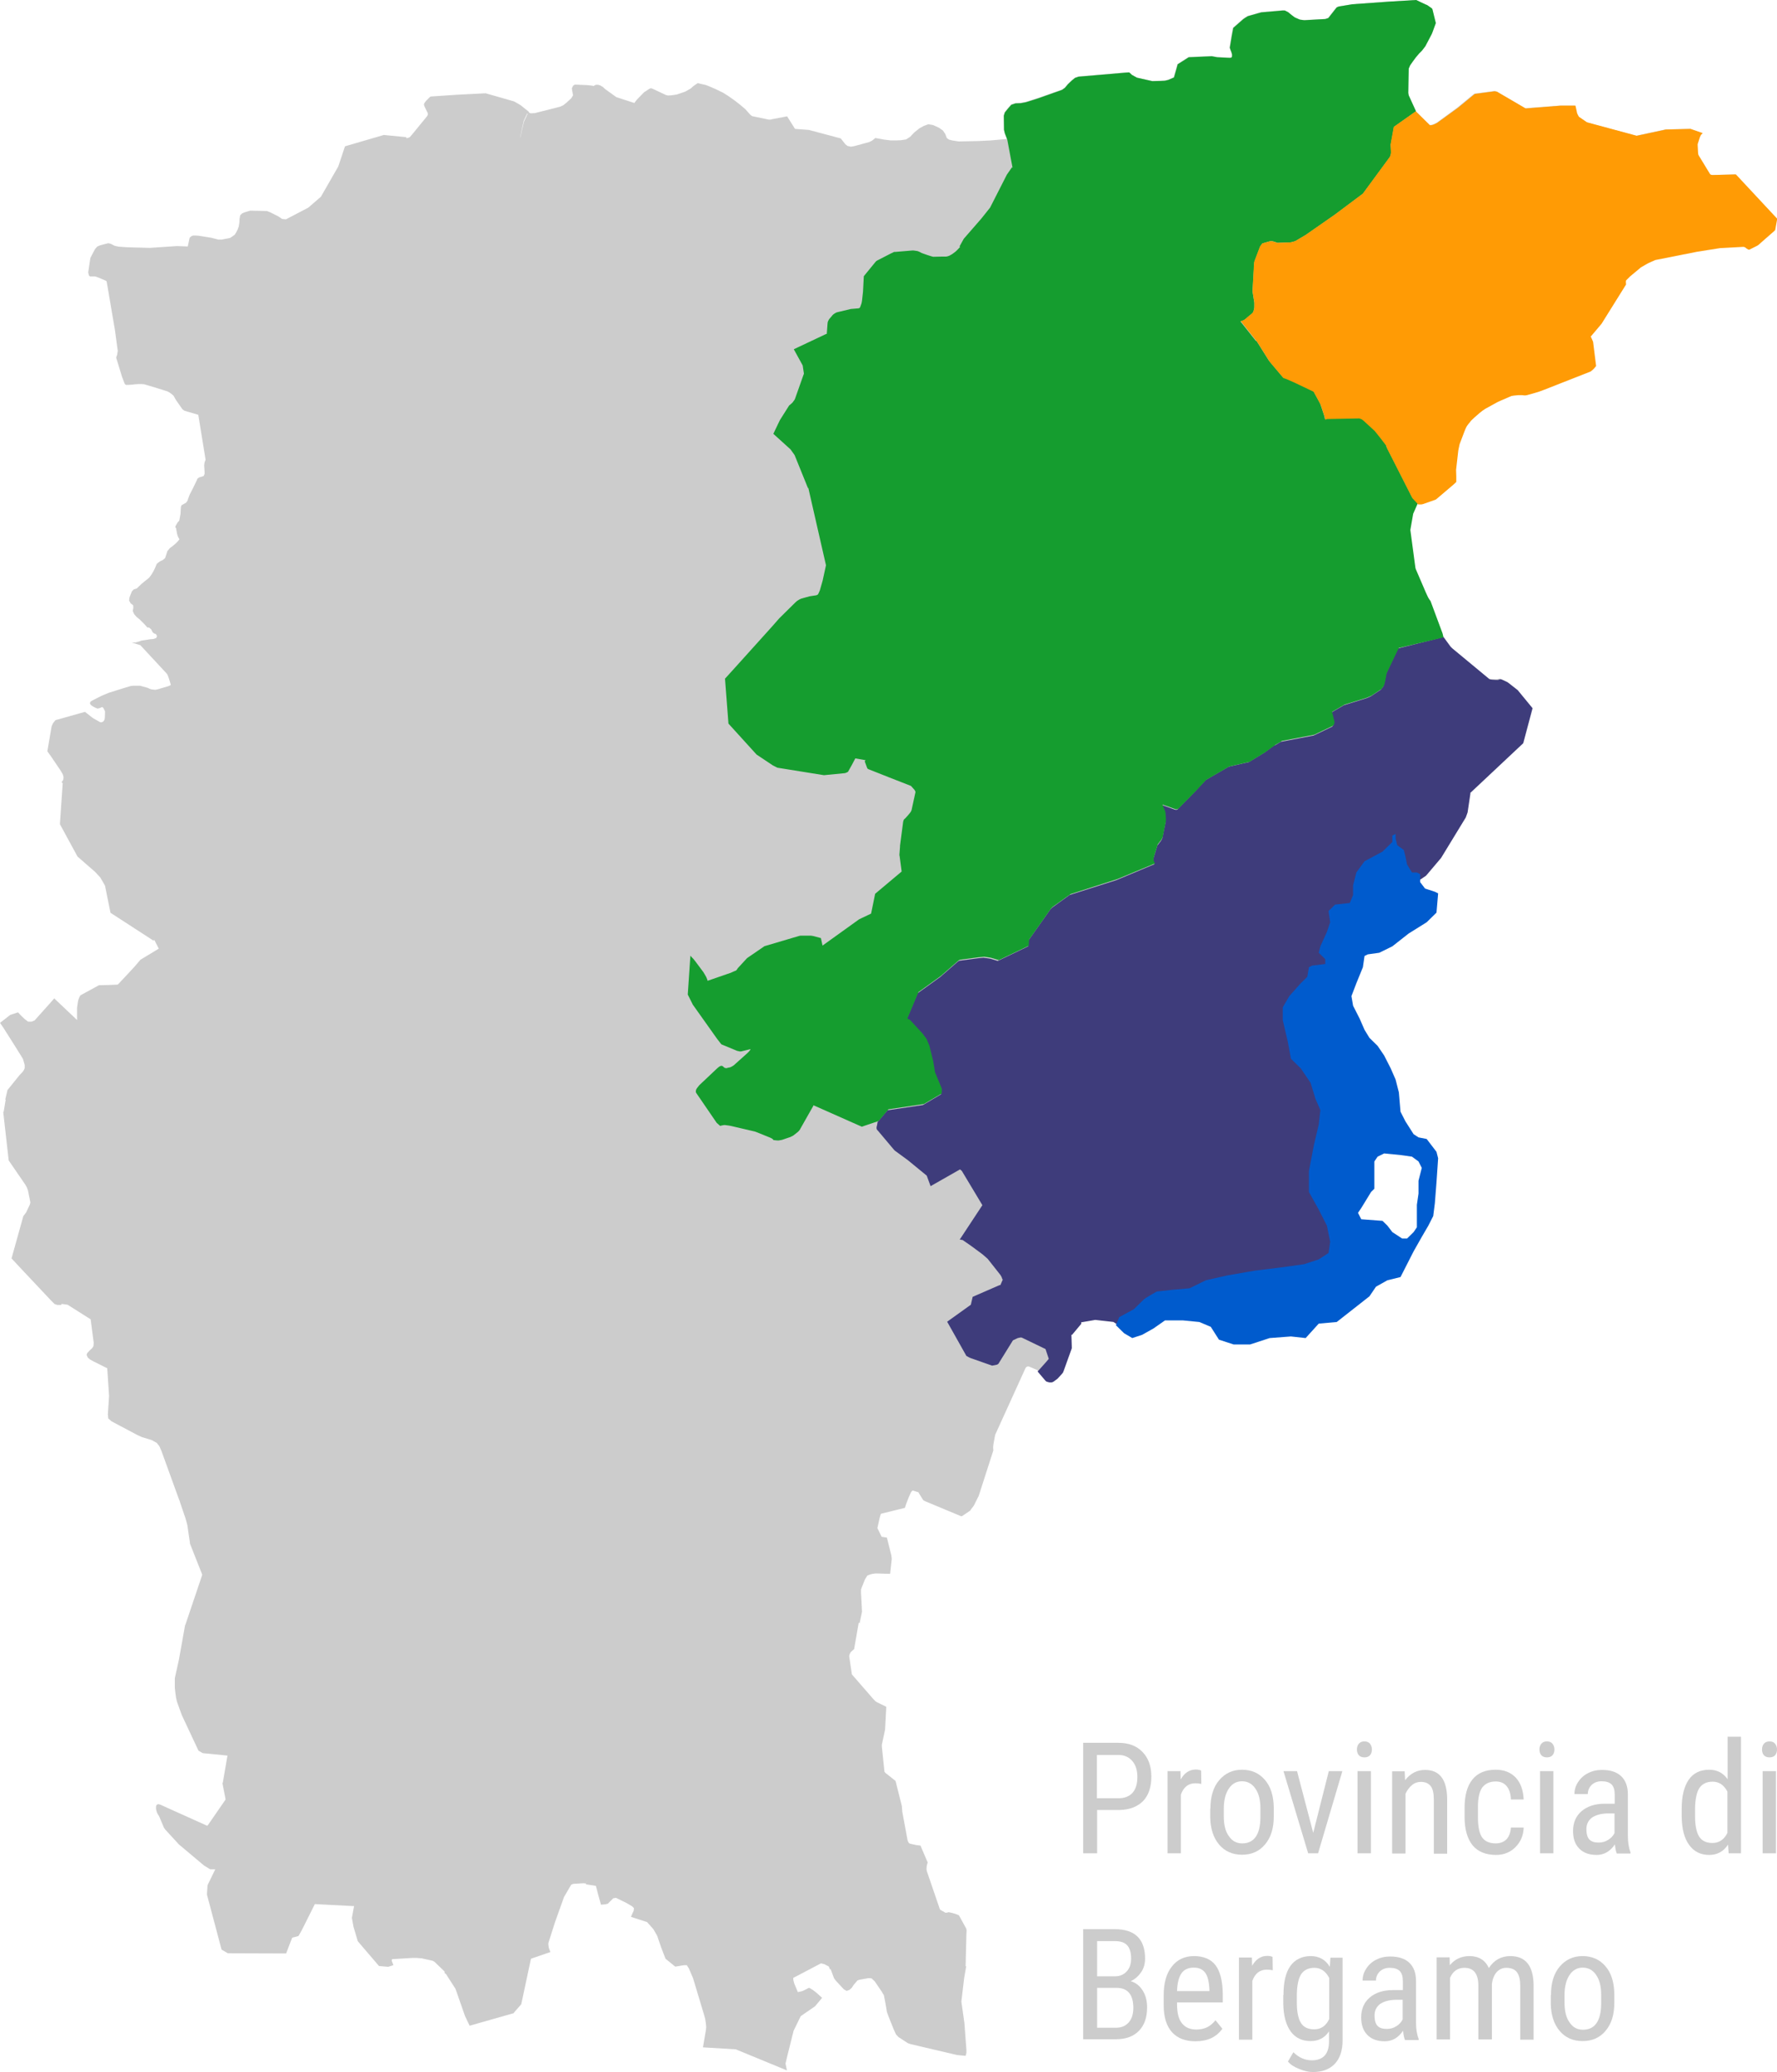 <?xml version="1.0" encoding="UTF-8"?>
<!-- Generator: Adobe Illustrator 28.0.0, SVG Export Plug-In . SVG Version: 6.00 Build 0)  -->
<svg xmlns:dc="http://purl.org/dc/elements/1.1/" xmlns:cc="http://creativecommons.org/ns#" xmlns:rdf="http://www.w3.org/1999/02/22-rdf-syntax-ns#" xmlns="http://www.w3.org/2000/svg" xmlns:xlink="http://www.w3.org/1999/xlink" version="1.1" id="svg2" x="0px" y="0px" viewBox="0 0 878.2 1024" style="enable-background:new 0 0 878.2 1024;" xml:space="preserve">
<style type="text/css">
	.st0{fill:#CCCCCC;}
	.st1{fill:#3E3C7B;}
	.st2{fill:#159D2F;}
	.st3{fill:#FF9B05;}
	.st4{fill-rule:evenodd;clip-rule:evenodd;fill:#005BCD;}
</style>
<g>
	<path id="mappa" class="st0" d="M857.6,86.2L846,86.5l-0.5-0.1l-0.4-0.1l-0.3-0.3l-5.6-9.2l-0.2-0.5l-0.1-0.7l-0.2-3.9l0-0.4   l0.1-0.4l0.9-2.8l0.1-0.3l0.5-1.1l0.9-0.9l-6-2.1L823,64l-14.4,3.1l-24.4-6.6l-0.4-0.2l-3.8-2.6l-0.5-0.9l-0.4-0.9l-0.2-1l-0.6-2.7   l-7.3,0l-17.3,1.3l-14.2-8.3l-1.1-0.2l-9.8,1.3l-1,0.8l-7.4,6.1l-8.6,6.3l-1.5,1.1l-1.4,0.7l-1.1,0.4l-1.1,0.1l-7-6.9l0,0l-3.6-7.9   l-0.2-1.2l0.2-12l0.7-1.6l1.4-2l1.4-1.9l1.6-1.9l1.4-1.4l1.7-2.2l3.2-6.1l0.4-1l1.6-4.4l-1.7-6.9l-0.3-0.4l-2.3-1.6l-0.8-0.3   L699.7,0l-13.4,0.8l-18.1,1.3l-6.7,1.1l-1,0.4l-0.6,0.7l-3.6,4.6l-1.5,0.5l-10.6,0.5l-2.2-0.3l-2.5-1.1L638,7.3L636.4,6l-1.6-0.9   l-1.2,0l-10.4,0.9l-1.8,0.5l-4.9,1.4l-1.3,0.8l-1,0.7l-4.9,4.3l-0.7,3.7l-1,6.1l0.4,1.2l0.4,1l0.3,1.1l0,1l-0.3,0.6l-0.9,0.1   l-6.1-0.3l-2.7-0.5l-11.4,0.5l-5.5,3.5l0,0.1l-0.6,2.2l-1.2,4.2l-2.8,1.2l-1.7,0.4l-2,0.1l-4.2,0.1l-7.6-1.7l-2.5-1.4l-1.3-1.2   l-1.8,0.1l-23.2,2l-1.7,0.6l-1.6,1.3l-1.9,1.8l-1.5,1.8l-1.4,1l-11.8,4.1l-6,1.9l-2.6,0.5l-2.6,0.1l-2.1,0.7l-1.5,1.7l-1.7,2.1   l-0.5,1.6l0.1,7l0.4,1.7l1.1,2.9l-0.2,0.1l-7.8,0.7l-6.1,0.3l-9.7,0.2l-3.2-0.5L469,69l-1.1-0.8l-0.7-1.9l-1.2-1.8l-2-1.4l-2.9-1.3   l-2.3-0.4l-2.2,0.8l-2.2,1.2l-2.5,2l-2.1,2.2l-2,1.3l-2.6,0.4l-2.6,0.1l-2.3,0l-3.3-0.4l-4.4-0.8l-1.6,1.3l-1.4,0.7l-7.4,2   l-1.7,0.3l-1.7-0.4l-1-0.8l-2.3-2.9l-15.8-4.2l-6.8-0.5l0,0l-3.9-6.2l-7.4,1.4l-0.8,0.2l-0.9,0l-8.2-1.7l-0.9-0.7l-2.5-2.8   l-3.1-2.6l-2.5-1.9l-2.7-1.9l-2.5-1.6l-3.9-1.9l-3-1.3l-1.8-0.7l-4-0.9l-1.2,0.8l-1.1,0.8l-1.1,1l-1.2,0.7l-1.6,0.9l-2,0.7   l-2.1,0.7l-2.6,0.4l-1.9,0.1l-1-0.3l-6.6-3.1l-0.8-0.2l-0.7,0.3l-2.6,1.7l-3.6,3.7l-1.2,1.6l-8.9-2.9l-5.7-4.1L298,43l-1.4-0.8   l-1-0.3l-1.1,0l-0.9,0.4l0.1,0.2l-2.2-0.3l-0.9-0.1l-1.8-0.1l-4.7-0.2l-0.9,0.6l-0.6,1.3l0.3,1.8l0.3,1.6l-0.9,1.5l-2.3,2.1   l-1.6,1.3l-1.5,0.7l-1.1,0.3l-11.5,2.9l-2.1,0.1l-0.8-0.4l-0.1-0.4l-4-3.2l-1.5-0.9l-1.8-1L240,46.1l-13.8,0.7l-13.4,0.9l-0.5,0.4   l-1.6,1.6l-0.8,1l-0.4,0.8l0.2,0.9l1.2,2.5l0.5,1l0,0.9l-0.4,0.7l-7.2,8.8l-1.3,1.5l-1,0.4l-0.8,0.1l0.2-0.5l-11.2-1.1l-19.2,5.6   l-3.3,9.9l0,0l-0.1,0.2l-8.5,14.8l-6.1,5.3l-0.1,0.1l-11.1,5.8l-1.9-0.2l-1.9-1.3l-3.8-1.9l-1.7-0.7l-3.4-0.1l-5-0.1l-1.3,0.4   l-1.6,0.5l-1.1,0.5l-0.9,0.9l-0.3,1.7l-0.1,1.9l-0.3,1.9l-0.5,1.4l-0.8,1.6l-0.7,1.1l-1.1,0.8l-1.2,0.8l-4.2,0.8l-1.6,0l-3.5-0.9   l-6.2-1l-1.6-0.1l-1,0l-0.8,0.2l-0.8,0.6l-0.3,0.4l-0.9,4.2l-0.1,0l-5.2-0.2l-13.4,0.9l-11.2-0.3l-4.3-0.3l-1.8-0.4l-0.5-0.2   l-0.9-0.5l-0.9-0.4l-1-0.2l-2,0.5l-2.2,0.6l-1.3,0.6l-1.1,1.3l-2.2,4.2l-0.2,1.1l-0.9,6.1l0.3,1.4l0.5,0.6l1.2,0l1.4,0l1.7,0.6   l3.3,1.4l0.6,0.3l0.2,0.7l4,23.5l1.4,10.3l-0.3,1.9l-0.5,1.4l0,0l2.9,9.5l1,2.6l0.4,1l0.5,0.4l1.4,0l1.6-0.1l1.7-0.2l1.7-0.1l1.2,0   l1.4,0.1l5.1,1.5l6.4,2l1.1,0.6l1.1,0.8l0.9,0.8l0.6,1.1l0.7,1.2l3.1,4.4l1,0.7l6.8,2v0l0,0l3.6,22.2l-0.5,1.3l-0.2,1.5l0.1,1.4   l0.1,1.7l0,1.1l-0.4,1l-1.1,0.4l-1.1,0.3l-0.9,0.6l-0.5,1.2l-1.5,3.1l-0.7,1.4l-1.1,2.1l-0.8,2.1l-0.3,1l-0.7,1l-0.9,0.5l-1.4,0.8   l-0.3,0.9l-0.1,1.5l-0.1,1.9l-0.6,3.3l-0.9,1l-0.9,1.6l-0.2,0.6L87,261l0.2,1.1l0.3,1.7l0.3,1l0.3,0.7l0.4,0.7l0.2,0.3l-0.8,1   l-1.1,1.1l-1.4,1.2l-1.5,1.1l-1.2,1.5l-0.6,1.9l-0.5,1.5l-1.2,1l-1.3,0.6l-1.1,0.8l-0.5,0.4l-0.8,1.9l-0.8,1.7l-0.3,0.5l-0.7,1.2   l-1.2,1.6l-2.6,2.1l-1.2,1l-2.3,2.2l-1.5,0.5l-0.9,0.9l-1.2,3l-0.2,1.6l0.8,1.4l1.2,0.9l0.1,1.3l-0.3,1.5l0.7,1.6l1.2,1.4l1.5,1.2   l2.6,2.6l1.2,1.4l0.8,0l1.1,0.9l0.7,1.4l0.8,0.7l0.8,0.2l0.6,1l-0.4,1l-1.4,0.5l-1.5,0.1l-3.2,0.5l-1.3,0.2l-1,0.4l-1.8,0.5l-2,0   l3.9,1.2l0.4,0.1l0.3,0.3l12.8,13.8l0.4,0.6l0.6,1.6l0.7,2.2l0.3,1.3l-0.1,0l-1.1,0.5l-5.4,1.6l-1.1,0.2l-1.8-0.2l-0.9-0.3   l-1.1-0.5l-3.6-1l-1.7,0l-1.9,0l-1,0.1l-3.7,1.1l-7.3,2.3l-3.6,1.5l-4.1,2.1l-1.2,0.7l-0.4,0.8l0.5,0.9l1,0.7l1.1,0.6l1.2,0.5   l1.2-0.3l1.1-0.5l0.6,0.5l0.8,1.6l0,1.1l-0.1,2.2l-0.2,1l-0.5,0.7l-0.5,0.3l-0.6,0.2l-0.7-0.2l-2.1-1.2l-1.4-0.8l-3.8-3l-14.6,4.1   l-1.2,1.5l-0.7,1.6l-2.1,12.3l1.8,2.5l4.4,6.5l0.8,1.3l0.6,1l0.4,1.4l-0.1,1.2l-0.4,0.8l-0.5,0.5l0.5,0.5l0.1,0l-1.4,20.3l8.7,16   l0,0l0,0l0.1,0.1c0,0,0,0,0,0l8.5,7.4l0.3,0.3l2.4,2.6l2.3,4l0.1,0.5l2.6,12.9l21.3,13.8l0,0l0.3-0.5l2.3,4.5l0-0.1l-9.1,5.5   l-2.8,3.3l-3.7,4l-3.2,3.4l-1.2,1.3l-0.4,0.3l-4.8,0.2l-4.4,0.1l-9,4.9l-0.3,0.3l-0.6,1.2l-0.4,1.3l-0.1,0.6l-0.1,0.7l-0.2,1.4   l-0.1,0.6l0,0.6l0,5.6l-11.3-10.7l-1.2,1.4l-8.5,9.5l-1.2,0.5l-0.4,0.1l-0.3,0l-0.4,0l-0.4,0l-0.4,0l-0.4-0.2l-1.3-1l-1.5-1.4   l-1.9-2L5,501.6l-3.7,2.9l-1.3,1l1.6,2.3l5.7,9l3.8,6.1l0.3,0.6l0.2,0.7l0.3,1l0.3,1.1l0,1.6l-0.4,0.9l-0.6,0.9l-1.6,1.7l-5.9,7.3   l-1.1,4.7l0.2,0.1l-1,6l-0.2,0.1l2.7,23.9l8.3,12.1l0.7,1.3l0.5,1.3l0.9,4.5l0.3,1.6l-0.3,1.1l-1.8,3.8l0,0l-1.3,1.7l-0.1,0.2   l-5.8,20.8l3.8,4.1l16,17l1.3,1.3l0.1,0.1l0.5,0.2l0.9,0.3l1.9,0l0.3-0.5h0l2.9,0.4l11.4,7.2l1.5,11.5l-0.1,1.7l-0.6,1l-1.4,1.3   l-0.7,0.8l-0.4,0.4l-0.3,0.9l0.5,1.1l0.1,0.2l1,0.9l2,1.1l6.6,3.3l0.9,13.7l-0.6,9.1l0.2,2l1.6,1.4l12.8,6.8l2.2,1l4.9,1.5l0,0   l2.5,1.4l1,1.3l0.3,0.4l1,2.3l8.7,24l0.1,0.2l0.1,0.2l0.4,1.3l1.9,5.6l0.5,1.4l0.4,1.4l0.4,1.4l0.3,1.2l0.7,4.8l0.5,3.4l0.1,0.9   l6,15.2l0,0.3l-8.3,24.6l-0.1,0l-3.1,17.3l-2,9l0,1.7l0,1.4l0,1.8l0.3,2.6L87,839l0.5,2.1l1.8,5l0.6,1.6l8.2,17.5l2.1,1.2l12.1,1.2   h0.1l0,0.1l-2.3,13.4l-0.2,0l1.6,8.2l-8.7,12.6l-0.4,0.4l-18-8.1l-5.3-2.4l-1-0.2l-0.7,0.4l-0.1,0.2l-0.1,0.2l-0.1,0.5l0,0.1l0,0.4   l0,0.5l0.1,0.5l0.1,0.5l0.3,0.9l0.4,0.8l0.6,0.9l2.4,5.7l0.7,1l6.7,7.3l12.5,10.5l3,1.8l2.5,0l0,0l-3.8,7.8l-0.1,1.1l-0.2,3l0,0.7   l7.2,27.1l3.1,1.8l28.8,0.1l3-7.8l3.1-0.8l1.2-2.1l1-1.9l5.9-11.8l0,0l19.2,1l0.2-0.1l-1.1,5.9l0.8,4.4l2.1,7.1l1,1.2l9.5,11.1   l4.5,0.4l2.6-0.8l-0.2-0.6l-0.5-1.3l-0.1-0.8l0.3-0.3l10.1-0.6l1.6,0l2.8,0.2l4.5,1l0.9,0.2l0.9,0.5l5,4.8l0.1,1l0.3,0l0.5,0.5   l0.4,0.7l4,6.2l0.4,1l4.4,12.6l2.3,4.8l21.8-6.2l0.2-0.4l3.5-4l3.2-15l1.6-7.5l9.6-3.3l0,0l-0.1-0.3l-0.3-0.7l-0.1-0.3l-0.1-0.3   l-0.2-0.6l-0.2-1.5l0-0.6l0.2-0.8l0.3-0.9l2.8-8.8l4.4-12.3l0.2-0.4l0.3-0.5l3.1-5.3l0.2-0.1l0.3-0.1l0.5-0.2l3.1-0.2l1.9-0.1   l1.3,0.1l0,0l0.8-2.2l0,0l0,0l-0.9,2.6l0,0l5,0.8l0,0l1,3.9l1.5,5.4l2.2-0.2l1.2-0.3l1.1-1.1l1.6-1.6l0.8-0.1l0.5-0.1l5.3,2.6   l2.7,1.6l0.9,0.9l-0.1,1.2l-1.4,3.1l8,2.6l3.1,3.5l1.9,3.3l1.9,5.6l2.2,5.7l4.8,3.9l4.3-0.7l0,0l0,0l1.4,0l0.4,0.6l0.6,0.9l2.1,4.9   l5.5,18.3l0.5,1.8l0.3,1.9l0.2,2.1l-0.1,1.3l-1.5,8.8l16.5,1l0,0.1l25,10.3l-0.7-3.4l0.9-3.8l3.1-12.4l3.5-7.2l7.1-4.9l3.5-4.2   l-0.5-0.4l-1-0.9l-1.2-1.1l-1.8-1.4l-1.8-1.1l-0.5,0.1l-1.7,0.9l-1.3,0.6l-2.2,0.5l-1.8-4.3l-0.4-1.5l-0.1-1l0-0.2l13.7-7.2   l0.6,0.1l0.3,0.1l0.8,0.2l0.4,0.2l1.7,0.9l0.2,0.3l0.3,0.8l0.2,0.6l0.2-0.6l0,0l1.8,4.8l0.9,1.2l3.9,4.2l1.4,0.8l1.4-0.5l1.2-1.1   l0.9-1.4l1.9-2.2l0.9-0.3l2.2-0.4l2.3-0.4l1.5,0.1l1.6,1.5l3.4,5l0.2,0.3l0.2,0.4l0.7,1.1l0.5,2.5l0.5,2.7l0.5,3.1l0.8,2.2l2.6,6.5   l1.1,2.4l1.2,1.3l4.6,3l1.4,0.5l23,5.4l0.3,0l0.7,0.1l3.2,0.3l0.4-1.5l0-0.8l0-0.6l-1-13.3l-0.9-6.4l-0.6-4.2l1.4-11.8l1-5.7   l-0.3,0l0.4-16.1h0l0.1-1.7l-0.2-0.8l-3.4-6.2l-0.3-0.4l-0.7-0.3l-0.5-0.2l-1.9-0.6l-1.4-0.3l-0.4-0.1l-0.4,0.1l-0.5,0.1l-0.6,0.1   l-0.3-0.1l-2.3-1.3l-0.3-0.3l-6.2-18.1l-0.3-0.9l-0.1-0.7l0-0.7l0.1-1.1l0.3-1.2l0-0.1l0.2-0.1l-0.1-0.2l0.1-0.3l-0.1,0.1l-3.5-8.2   l-2.3-0.3l-0.4-0.1l-1.8-0.4l-0.5-0.1l-0.5-0.2l-0.4-0.4l0-0.1l-0.3-0.5l-0.2-0.6l-2.6-14.1l-0.2-2.7l-3.1-12.4l-0.7-0.6l-4.3-3.4   l-0.5-0.6l-1.3-12.5l0-0.4l0-0.4l0.1-0.5l1.5-7l0,0l0.6-11.3l0,0l-4.5-2.2l-0.7-0.4l-0.4-0.4l-0.7-0.7l-10.7-12.3l-1.3-8.8l0-0.4   l0.1-0.5l0.2-0.5l0.2-0.4l0.3-0.5l1.6-1.4l2.3-13.2l0.4,0.5l1.2-5.8l-0.5-9.6l0-0.8l0-0.3l0.1-0.6l1.8-4.5l0.2-0.4l1-1.6l0.4-0.2   l1-0.4l1.2-0.3l1.6-0.2l7.1,0.2l0.8-7.4l-0.2-1.7l-0.1-0.4l-2.1-8.4l-2.6-0.4l-2.1-4.3l0.5-2.3l0.7-3.1l0.4-1.3l0.2-0.4l11.8-2.9   l0.6-1.9l1.2-3.1l0.3-0.7l0.8-1.8l0.3-0.5l0.6-0.6l2.9,0.9l0.2,0.4l0.1,0.2l2,3.2l0,0l0.2,0.2l0.4,0.2l0.6,0.3l17.5,7.3l0.5,0   l0.3-0.2l3.7-2.5l0.3-0.4l0.1-0.2l0.7-0.9l0.6-0.8l0.3-0.5l2-4l0.2-0.3l7.3-22.7l-0.1-1.2l0-0.6l0.2-1.6l0.8-4.3l14.6-32.1l0.3-0.7   l0.4-0.6l0.3-0.2l0.1-0.1l0.8-0.1l0.1,0l4.2,1.8l0,0l3.9,4.6l0.5,0.4l0.7,0.2l0.3,0.1l0.5,0.1l1,0l0.4-0.1l0.6-0.3l2-1.5l2.1-2.3   l0.5-0.6l0.3-0.7l4.1-11.4l0,0l-0.2-6.7l0.3,0.1l4.6-5.5l-0.1-0.7l7-1.2l8.9,1l0.5,0.3l0.3,0.2l0.3,0.2l0.3,0.2l0.4,0.2l2.6,0.9   l0.5,0.1l0.6,0.1l1.1,0.1l1.1,0l0.5,0l0.8-0.1l1.7-0.3l0.8-0.3l0.8-0.3l2.9-1.7l0.5-0.3l1-0.7l0.4-0.3l28.6-8.6l0,0l0,0l0-0.4   l6.8-0.8l20.3-1.7l2.9-0.2l17.9-1.6l2.5-0.5l2.9-1l5.5-3l1.1-0.6l0.6,0.7l10.2-16.5l0,0v0l0-0.9l-0.2-2.1l0-0.4l-0.1-0.4l-0.4-1.4   l-2.9-9.1l-2.2-6.8l-0.6-3.3l-0.2-1.6l-0.1-1.3l-0.2-2.9l0.3-4.1l0.2-2.3l3.2-17.8l0,0l1.7-9.3l0,0l0,0l0.3-1.3l0.5-2.7l1.6-11.4   l-0.4-3l-0.2-1.4l-0.7-2.7l-0.7-2.7l-0.8-2.8l-0.5-1.2l-0.7-1.4l-1.9-2.5l-0.3-0.4l0,0l-1.8-2.4l-0.5-1.1l-1.8-4.3l-0.6-1.5   l-0.7-3.1l-0.4-2l-0.3-2.1l0-1.6l0.1-2.4l0.1-2.3l0.1-1.4l1.8-9.9l0.3-1.3l0.2-1l1.3-3.8l1.4-3.9l1.3-4.1v0l0,0l0,0l2.9-6.9   l0.1,0.1l0,0l0.8-1.6l2.1-3.8l4.5-7.1l0.9-1.4l1.2-1.3l3.9-3.4l0.7-0.6l2.4-0.9l0.1-0.2l17.3-8.2l0.2,0.1l0.3-0.2l5.4-3.6l0.4-0.4   l7.2-8.5l12.2-20l0.9-2.5l0,0l1.4-9.4l-0.1-0.2l26.2-24.5l4.3-17.1l-6.9-8.4l-0.4-0.5l-4.6-3.6l-0.6-0.4l-2.8-1.3l-0.6-0.1   l-0.6,0.1l-0.4,0.2l-0.2,0l-0.4,0l-0.8,0l-1.7-0.1l-0.7-0.1l-0.5-0.1l-0.4-0.3l-18.1-15l-0.8-0.8l-3.4-4.6l0.2-0.2l-0.7-2.1   l-5.9-15.9l-0.8-1.1l-0.5-0.9l-1.1-2.4l-4.9-11.4l-0.2-0.7l-2.5-18.7l1.4-8l2-4.7l0.2,0.2l0.8,0l0.3,0l0.4,0l0.5-0.1l0.4-0.1l6-2.1   l0.4-0.2l0.6-0.5l8-6.8l1.4-1.3l0-2.4l0,0l0-0.4l0,0l-0.1-3.2l1.1-9.6l0.6-2.9l0.2-0.6l2.2-5.8l0.4-1l0.4-0.9l0.3-0.6l0.4-0.6   l0.6-0.8l0.6-0.7l0.6-0.8l1.7-1.6l0.8-0.7l1.6-1.4l1.5-1.2l0.6-0.4l0.6-0.4l0.3-0.2l6-3.3l1.3-0.6l3.5-1.5l0.9-0.4l1.2-0.5l1.2-0.2   l2.1-0.2l1.3,0l0.7,0l0.9,0.1l0.7,0l0.7-0.1l3.9-1.1l2-0.6l0.8-0.3l1.9-0.7l22.9-9l1.1-0.9l0.6-0.6l1-1.2l-1.5-12l-1-2.3l-0.2-0.2   l5.4-6.4l12.1-19.4l0,0l-0.1-1.3l0.1-0.7l0.1-0.1l0.8-0.8l1.1-1.1l5.4-4.5l2.8-1.6l0.9-0.5l1.8-0.8l1.6-0.7l20.7-4.1l11.4-1.8   l0.4,0l11-0.6l0.5,0.1l0.5,0.2l0.3,0.3l0.4,0.3l0.6,0.4l0.6,0.1l3.8-1.9l0.5-0.3l0.4-0.3l1.9-1.7l5.5-4.9l0.3-0.3l0.3-0.3l1-5.6   L857.6,86.2z M260.3,57.2l-1.4,3l-1.8,7.9l0,0.2l0-0.1l0-0.5l1.7-7.9l1.4-3l0.2-0.4l0.2-0.3l0.2,0.3l-0.4,0.4L260.3,57.2z    M338.2,971.5l-0.9-2.6l0.9-7.2l0,0l-0.9,7.2L338.2,971.5L338.2,971.5z"></path>
	<g id="membri">
		<path class="st1" d="M757.4,350l-6.9-8.4l-0.4-0.5l-4.6-3.6l-0.6-0.4l-2.8-1.3l-0.6-0.1l-0.6,0.1l-0.4,0.2l-0.2,0l-0.4,0l-0.8,0    l-1.7-0.1l-0.7-0.1l-0.5-0.1l-0.4-0.3l-18.1-15l-0.8-0.8l-3.5-4.8l-22.6,5.7L685,333l0,0l0,0l-0.7,3.7l-0.4,1.7l-0.2,0.6l-0.2,0.4    l-0.3,0.4l-0.4,0.5l-0.3,0.4l-0.3,0.3l-0.8,0.5l-3.9,2.6l-2,0.9l-11.3,3.5l-6.2,3.6l1.2,4.8l0,0.4l-0.1,0.5l-0.1,0.4l-0.6,0.9    l-9.2,4.4l-16.2,3.1l-3,1.8l-0.1-0.2l-5,3.7l-7.2,4.4l-0.5,0.3l-0.5,0.2l-0.8,0.1l-8.7,2l-11.4,6.6l-5.3,5.7l-8.2,8.4L582,400    l-0.3,0.2l-0.5,0l-0.4,0l-6.7-2.4l1.6,3.9l0.1,0.4l0,0.4l0.2,2.3l0,0.5l0,0.6l0,0.5l-1.6,7.9l-0.2,0.4l-0.3,0.6l-0.4,0.6l-0.4,0.5    l-0.3,0.4l-0.8,1l-0.2,0.6l-1,3.3l-0.2,0.6l-0.5,1.7l-0.2,0.9l0,0.3l0,0.3l0.1,0.6l0.5,1l-18.4,7.7l-0.2,0.1l-23.3,7.4l-8.7,6.3    l-0.5,0.5l-0.3,0.3l-10.8,15.3l-0.2,3l0,0l-15,7.2l-3.7-1.1l-0.6-0.1l-2.7-0.4l-3,0.3l-9,1.2l-0.4,0.2l-0.3,0.2l-8.7,7.6l0,0    l-11.1,8l-0.1,0l-5.5,13.1l1,0.4l0.6,0.5l5.9,6.4l2,2.7l1.4,3.3l1.9,7.7l0.9,5.5l3.4,8.2l0,0.1l-0.1,2.2l-0.1,0l-8.6,5.1l-0.2,0.1    l-17.5,2.6l-0.1,0.1l-4.8,5.7l-0.2,1.3l-0.2,0.8l-0.1,0.5l0,0.6l0.2,0.6l0.4,0.4l8,9.5l0.5,0.5l6.3,4.6l9.4,7.7l1.9,5.2l0,0    l14.4-8.2l0.1-0.1l0.9,0.7l0,0l10.2,17l-11.2,17l0,0l1.4,0.2l1.9,1.3l2.3,1.6l4.2,3.1l1.6,1.2l2.4,2.1l6.4,8.1l0.2,0.4l0.3,0.5    l0.2,0.6l0.1,0.4l0.3,0.2l-1.2,2.8l-0.4,0l-13.3,5.8l-0.9,3.9h0l-11.3,8.1l-0.4,0.3l9.5,16.9l1.1,0.6l0.6,0.3l0.5,0.2l10.5,3.7    l2.5-0.5l0.6-0.4l0.2-0.3l7-11.3l2.3-1.1l0.4-0.1l0.5-0.1l0.4-0.1l0.6,0l0.3,0.1l11.6,5.6l1.6,4.8l-0.2,0.3l-1.1,1.3l-4.2,4.7    l3.9,4.6l0.5,0.4l0.7,0.2l0.3,0.1l0.5,0.1l1,0l0.4-0.1l0.6-0.3l2-1.5l2.1-2.3l0.5-0.6l0.3-0.7l4.1-11.4l0,0l-0.2-6.7l0.3,0.1    l4.6-5.5l-0.1-0.7l7-1.2l8.9,1l0.5,0.3l0.3,0.2l0.3,0.2l0.3,0.2l0.4,0.2l2.6,0.9l0.5,0.1l0.6,0.1l1.1,0.1l1.1,0l0.5,0l0.8-0.1    l1.7-0.3l0.8-0.3l0.8-0.3l2.9-1.7l0.5-0.3l1-0.7l0.4-0.3l28.6-8.6l0,0l0-0.4l6.8-0.8l20.3-1.7l2.9-0.2l17.9-1.6l2.5-0.5l2.9-1    l5.5-3l1.1-0.6l0.6,0.7l10.2-16.5l0,0v0l0-0.9l-0.2-2.1l0-0.4l-0.1-0.4l-0.4-1.4l-2.9-9.1l-2.2-6.8l-0.6-3.3l-0.2-1.6l-0.1-1.3    l-0.2-2.9l0.3-4.1l0.2-2.3l3.2-17.8l0,0l1.7-9.3v0l0,0l0.3-1.3l0.5-2.7l1.6-11.4l-0.4-3l-0.2-1.4l-0.7-2.7l-0.7-2.7l-0.8-2.8    l-0.5-1.2l-0.7-1.4l-1.9-2.5l-0.3-0.4l0,0l-1.8-2.4l-0.5-1.1l-1.8-4.3l-0.6-1.5l-0.7-3.1l-0.4-2l-0.3-2.1l0-1.6l0.1-2.4l0.1-2.4    l0.1-1.4l1.8-9.9l0.3-1.3l0.2-1l1.3-3.8l1.4-3.9l1.3-4.1l0,0l0,0l0,0l2.9-6.9l0.1,0.1l0,0l0.8-1.6l2.1-3.8l4.5-7.1l0.9-1.4    l1.2-1.3l3.9-3.4l0.7-0.6l2.4-0.9l-0.1-0.2l17.5-8.2l0.2,0.1l0.3-0.2l5.4-3.6l0.4-0.4l7.2-8.5l12.2-20l0.9-2.5h0l1.4-9.4l-0.1-0.2    l26.2-24.6L757.4,350z"></path>
		<path class="st2" d="M713.4,315l-0.5-2l-5.9-15.9l-0.8-1.1l-0.5-0.9l-1.1-2.4l-4.9-11.4l-0.2-0.7l-2.5-18.7l1.4-8l2.3-5.2    l-2.9-3.1l-12.7-25l0.1-0.3l-0.4-0.7l-0.2-0.3l-2.6-3.4l-2.8-3.5l-4.9-4.5l-0.3-0.3l-0.6-0.5l-0.7-0.5l-0.6-0.2l-0.5-0.2l-0.5,0    l-15.6,0.3l-0.7,0.4l-0.1,0.1l-0.1-1l-0.4-1.3l-1.6-4.8l-0.2-0.5l-0.4-0.8l-3-5.5l-8.6-4.1l-0.4-0.2l-4.3-1.9l-1.8-0.6l-6.8-8.1    l0,0l-6.1-9.7l-0.4-0.1l-7.6-9.6l0.2,0l0,0l0.4-0.1l1-0.4l0.5-0.3l0.9-0.7l0.4-0.4l0.5-0.4l1.7-1.4l0.5-0.5l0.3-0.5l0.2-0.7    l0.2-0.7l0.1-0.8l0-0.7l0-0.7l0-0.9l-0.1-0.6L619,144l0.8-13.2l0.1-1.2l0.2-0.7l2.7-7.1l1.1-1.5l2.8-0.8l0.7-0.2l0.6-0.1l0.6,0    l0.6,0.1l1.6,0.5l0.4,0.2l0.4,0l6-0.2l0.7-0.1l1.8-0.5l4.4-2.6l0.7-0.4l14.5-10.1l13.9-10.4l13.3-18.1l0.3-0.7l0.2-0.8l0.1-0.8    l-0.2-3.8l1.6-8.8l10.9-7.7l-3.6-7.9l-0.2-1.2l0.2-12l0.7-1.6l1.4-2l1.4-1.9l1.6-1.9l1.4-1.4l1.7-2.2l3.2-6.1l0.4-1l1.6-4.4    l-1.7-6.9l-0.3-0.4l-2.3-1.6l-0.8-0.3L699.9,0l-13.4,0.8l-18.1,1.3l-6.7,1.1l-1,0.4l-0.6,0.7l-3.6,4.6l-1.5,0.5L644.6,10l-2.2-0.3    l-2.5-1.1l-1.6-1.2L636.6,6L635,5.2l-1.2,0l-10.4,0.9l-1.8,0.5l-4.9,1.4l-1.3,0.8l-1,0.7l-4.9,4.3l-0.7,3.7l-1,6.1l0.4,1.2l0.4,1    l0.3,1.1l0,1l-0.3,0.6l-0.9,0.1l-6.1-0.3l-2.7-0.5l-11.4,0.5l-5.5,3.5l0,0.1l-0.6,2.2l-1.2,4.2l-2.8,1.2l-1.7,0.4l-2,0.1l-4.2,0.1    l-7.6-1.7l-2.5-1.4l-1.3-1.2l-1.8,0.1l-23.3,2l-1.7,0.6l-1.6,1.3l-1.9,1.8l-1.5,1.8l-1.4,1l-11.8,4.2l-6,1.9l-2.6,0.5l-2.6,0.1    l-2.1,0.7l-1.5,1.7l-1.7,2.1l-0.5,1.6l0.1,7l0.4,1.7l1.2,3.1l2.6,13.9l-0.3-0.2l-2.5,3.6l-8.3,16.3L485,108l-8.7,10l-2.1,3.8    l0.3,0.2l-1,1.1l-0.5,0.5l-0.5,0.5l-0.6,0.5l-0.4,0.3l-1.1,0.8l-0.4,0.2l-0.5,0.3l-0.4,0.2l-0.6,0.2l-0.3,0.1l-0.6,0.1l-0.4,0    l-1,0l-5,0.1l-0.8-0.2l-2.2-0.7l-2-0.7l-1-0.4l-0.5-0.3l-0.7-0.3l-0.5-0.2l-0.6-0.1l-1.4-0.2l-0.7,0l-8.3,0.7l-0.5,0l-0.4,0.1    l-0.3,0.2l-0.9,0.4l-7,3.6l-0.3,0.2l-0.4,0.4l-5.8,7.1l-0.4,7.7l-0.5,4.5l-0.1,0.5l-0.1,0.6l-0.2,0.6l-0.4,1.1l-0.2,0.5l-0.4,0.3    l-0.5,0.1l-3.6,0.3l-6.7,1.6l-0.6,0.2l-1,0.6l-0.5,0.4l-0.3,0.3l-0.4,0.5l-1.2,1.4l-0.4,0.7l-0.3,0.7l-0.1,0.6l-0.4,5.4l-0.2-0.1    l-16.1,7.6l4.4,8l0.6,4l-0.1,0.4l-0.2,0.5l-4.1,11.6l-0.3,0.6l-0.4,0.5l-0.4,0.6l-0.5,0.5l-0.8,0.7l-0.5,0.4l-3.1,4.9l-1.5,2.4    l-2.4,5l-0.8,1.7l8.5,7.7l2,2.8l6.6,16.3l0.2,0l8.7,38.1l0,0.1l-1.5,6.9l-0.1,0.5l-1.4,4.9l-0.2,0.5l-0.6,1.3l-0.3,0.4l-0.7,0.3    l-0.7,0.1l-2.6,0.4l-4,1.1l-0.7,0.3l-0.4,0.2l-1.1,0.7l-0.8,0.7l-8,7.9l-3.6,4.1L363.2,330l-4.9,5.4l1.7,22.2l13.9,15.3h0l8.1,5.4    l1.6,0.8l0.6,0.3l23,3.7l10.2-1l0.5-0.1l0.9-0.4l0.3-0.2l1.8-3.2l1.8-3.4l5.1,0.9l0,0l-0.4,0.4l0,0.3l1.1,3l0.2,0.4l0.4,0.3    l10.1,4l11,4.3l1.7,1.9l0.2,0.3l0.3,0.6l0,0.1l0,0.1l0,0.2l-1.9,8.7l-0.2,0.5l-0.2,0.4l-0.2,0.3l-0.1,0.1l0,0l-0.3,0.4l-1.1,1.3    l-1.1,1.2l-0.5,0.4l-0.3,0.6l-0.1,0.4l-0.1,0.5l-0.1,0.8l-1.4,10.7l0,0.5l-0.3,3.9l0,0.4l0,0l0,0l0.1,0.4l1,7.6l-13.1,11v0l-2,9.8    l0,0l-5.9,2.8l-18.1,13l0,0l-0.8-3.7l-3.7-1l-1.2-0.2l-2,0l-1.4,0l-1.3,0l-0.6,0l-0.4,0.1l-0.4,0.1l-16.9,5l-8.6,5.9l-4.6,5    l-0.3,0.5l-0.5,0.6l-1.2,0.5l-0.9,0.4l-1,0.4l-11,3.8l-0.1-0.3l-0.1-0.4l-0.5-1.2l-0.4-0.7l-0.4-0.7l-0.3-0.5l-0.3-0.5l-3.8-5.1    l-1.1-1.4l-0.5-0.5l-1-1.1l-1.3,19.2l2.5,5l12,16.9l2.1,2.7l7,2.9l0.7,0.3l0.4,0.1l0.5,0.1l0.4,0.1l0.8,0l0.4-0.1l4.1-1l0.1,0.2    l-0.7,0.9l-0.3,0.3l-0.3,0.3l-0.2,0.2l-0.1,0.1l-6.7,6l-0.8,0.5l-0.8,0.4l-0.3,0.1l-0.6,0.1l-0.4,0.1l-0.8,0.2l-0.8-0.2l-0.5-0.4    l-0.3-0.3l-0.1-0.1l-0.6-0.2l-0.5,0.1l-0.6,0.3l-0.4,0.3l-0.1,0.1l-0.5,0.4l-8.9,8.4l-1.1,1.4l-0.2,0.3l-0.1,0.2l-0.1,0.1    l-0.1,0.4l-0.1,0.4l0,0.5l0.1,0.4l10.2,14.9l1.7,1.5l0.4-0.1l0.4-0.1l0.5-0.1l0.6-0.1l0.6,0l0.7,0.1l0.8,0.1l1.2,0.2l12,2.8    l0.8,0.3l6.7,2.7l0.8,0.4l0.6,0.4l0.2,0.4l0,0l1.9,0.2l0.8,0l0.5-0.1l0.6-0.1l0.5-0.1l4.1-1.4l0.4-0.2l1-0.5l2.3-1.8l0.3-0.3    l0.3-0.3l0.5-0.7l0.2-0.4l6.4-11.3l0-0.2l23.9,10.6l8.3-2.8l4.9-5.8l17.5-2.6l0,0l8.8-5.2l0.1-2.3l-3.4-8.2l-0.9-5.5l-1.9-7.7    l-1.4-3.3l-2-2.7l-5.9-6.4l-0.6-0.5l-1-0.4l0,0l5.5-13.1l11.1-8l0,0l8.7-7.6l0.3-0.2l0.4-0.2l9-1.2l3-0.3l2.7,0.4l0.6,0.1l3.7,1.1    l0.4-2.6l0,0l-0.4,2.8l15-7.2l0.2-3.1l10.8-15.3l0.3-0.3l0.5-0.5l7.7-5.5l0.9-0.6l0.1-0.2l23.4-7.5l18.5-7.7l-0.6-1.2l-0.1-0.6    l0-0.3l0-0.3l0.2-0.9l0.5-1.7l0.2-0.6l1-3.3l0.2-0.6l0.8-1l0.3-0.4l0.4-0.5l0.4-0.6l0.3-0.6l0.2-0.4l1.6-7.9l0-0.5l0-0.6l0-0.5    l-0.2-2.3l0-0.4l-0.1-0.4l-1.4-3.5l6.5,2.3l0.4,0l0.5,0l0.3-0.2l0.3-0.2l8.3-8.4l5.3-5.7l11.4-6.6l8.7-2l0.8-0.1l0.5-0.2l0.5-0.3    l7.2-4.4l5.1-3.7l3-1.7l0-0.2l16.2-3.1l9.2-4.4l0.3-0.4l0.3-0.4l0.1-0.4l0.1-0.5l0-0.4l-1.2-4.8l6.2-3.6l10.7-3.3l0.6-0.2l0.4-0.2    l1.6-0.7l3.9-2.6l0.8-0.5l0.3-0.3l0.3-0.4l0.4-0.5l0.3-0.4l0.2-0.4l0.1-0.3l0.1-0.3l0.4-1.7l0.7-3.7l0,0l5.9-12.3l0,0l0,0l0.1-0.2    l0,0L713.4,315z"></path>
		<path class="st3" d="M857.9,86.2l-11.6,0.3l-0.5-0.1l-0.4-0.1l-0.3-0.3l-5.6-9.2l-0.2-0.5l-0.1-0.7l-0.2-3.9l0-0.4l0.1-0.4    l0.9-2.8l0.1-0.3l0.5-1.1l0.9-0.9l-6-2.1L823.3,64l-14.4,3.1l-24.4-6.6l-0.4-0.2l-3.8-2.6l-0.5-0.9l-0.4-0.9l-0.2-1l-0.6-2.7    l-7.3,0L754,53.6l-14.2-8.3l-1.1-0.2l-9.8,1.3l-1,0.8l-7.4,6.1l-8.7,6.3l-1.5,1.1l-1.4,0.7l-1.1,0.4l-1.1,0.1l-7-6.9l-10.9,7.7    l-1.6,8.8l0.2,3.8l-0.1,0.8l-0.2,0.8l-0.3,0.7l-13.3,18.1l-13.9,10.4l-14.5,10.1l-0.7,0.4l-4.4,2.6l-1.8,0.5l-0.7,0.1l-6,0.2    l-0.4,0l-0.4-0.2l-1.6-0.5l-0.6-0.1l-0.6,0l-0.6,0.1l-0.7,0.2l-2.8,0.8l-1.1,1.5l-2.7,7.1l-0.2,0.7l-0.1,1.2L619,144l0.8,4.9    l0.1,0.6l0,0.9l0,0.7l0,0.7l-0.1,0.8l-0.2,0.7l-0.2,0.7l-0.3,0.5l-0.5,0.5l-1.7,1.4l-0.5,0.4l-0.4,0.4l-0.9,0.7l-0.5,0.3l-1,0.4    l-0.4,0.1l8.2,10.4l6.1,9.7l0,0l6.6,7.8l-0.1,0.1l0.3,0.1l0.1,0.1l0.1,0l1.4,0.5l4.3,1.9l0.4,0.2l8.6,4.1l3,5.5l0.4,0.8l0.2,0.5    l1.6,4.8l0.4,1.3l0.2,1l0.7-0.4l15.6-0.3l0.5,0l0.5,0.2l0.6,0.2l0.7,0.5l0.6,0.5l0.3,0.3l4.9,4.5l2.8,3.5l2.6,3.4l0.2,0.3l0.4,0.7    l-0.1,0.3l12.7,25l2.9,3.1l0.8,0l0.3,0l0.4,0l0.5-0.1l0.4-0.1l6-2.1l0.4-0.2l0.6-0.5l8-6.8l1.4-1.3l0-2.4l0,0l0-0.4l0,0l-0.1-3.2    l1.1-9.6l0.6-2.9l0.2-0.6l2.2-5.8l0.4-1l0.4-0.9l0.3-0.6l0.4-0.6l0.6-0.8l0.6-0.7l0.6-0.8l1.7-1.6l0.8-0.7l1.6-1.4l1.5-1.2    l0.6-0.4l0.6-0.4l0.3-0.2l6-3.3l1.3-0.6l3.5-1.5l0.9-0.4l1.2-0.5l1.2-0.2l2.1-0.2l1.3,0l0.7,0l0.9,0.1l0.7,0l0.7-0.1l3.9-1.1    l2-0.6l0.8-0.3l1.9-0.7l22.9-9l1.1-0.9l0.6-0.6l1-1.2l-1.5-12l-1-2.3l-0.2-0.2l5.4-6.4l12.1-19.4l0,0l-0.1-1.3l0.1-0.7l0.1-0.1    l0.8-0.8l1.1-1.1l5.4-4.5l2.8-1.6l0.9-0.5l1.8-0.8l1.6-0.7l20.7-4.1l11.4-1.8l0.4,0l11-0.6l0.5,0.1l0.5,0.2l0.3,0.3l0.4,0.3    l0.6,0.4l0.6,0.1l3.8-1.9l0.5-0.3l0.4-0.3l1.9-1.7l5.6-4.9l0.3-0.3l0.3-0.3l1-5.6L857.9,86.2z"></path>
	</g>
	<g id="lago" transform="matrix(8.083 0 0 7.934 4116.1 70.187)">
		<path id="z" class="st4" d="M-424.6,63l1,0.1l0.7,0.1l0.4,0.3l0.2,0.4l-0.2,0.8l0,0.8l-0.1,0.7l0,0.7v0.7l-0.2,0.3l-0.2,0.2    l-0.2,0.2h-0.3l-0.6-0.4l-0.3-0.4l-0.3-0.3l-1.3-0.1l-0.2-0.4l0.2-0.3l0.3-0.5l0.3-0.5l0.2-0.2l0-0.5v-0.7l0-0.5l0.2-0.3    L-424.6,63z M-424.7,44.2l0.4-0.4l0.2-0.2v-0.4l0.2-0.1l0,0.3l0.1,0.4l0.4,0.3l0.1,0.4l0.1,0.5l0.3,0.5l0.3,0l0.2,0.1l0,0.5    l0.3,0.4l0.6,0.2l0.2,0.1l-0.1,1.2l-0.6,0.6l-1.1,0.7l-1,0.8l-0.8,0.4l-0.7,0.1l-0.2,0.1l-0.1,0.7l-0.4,1l-0.3,0.8l0.1,0.6    l0.4,0.8l0.3,0.7l0.3,0.5l0.5,0.5l0.4,0.6l0.4,0.8l0.3,0.7l0.2,0.8l0.1,1.2l0.3,0.6l0.5,0.8l0.3,0.2l0.5,0.1l0.3,0.4l0.3,0.4    l0.1,0.4l-0.1,1.5l-0.1,1.3l-0.1,0.8l-0.3,0.6l-0.4,0.7l-0.5,0.9l-0.4,0.8l-0.4,0.8l-0.8,0.2l-0.7,0.4l-0.4,0.6l-1,0.8l-1,0.8    l-1.1,0.1l-0.8,0.9l-0.9-0.1l-1.3,0.1l-1.2,0.4l-1,0l-0.9-0.3l-0.5-0.8l-0.7-0.3l-1-0.1l-1.1,0l-0.7,0.5l-0.7,0.4l-0.6,0.2    l-0.5-0.3l-0.5-0.5l0.2-0.5l0.9-0.5c0,0,0.5-0.5,0.6-0.6s0.8-0.5,0.8-0.5l0.9-0.1l1.1-0.1l1-0.5l1.3-0.3l1.7-0.3l1.6-0.2l1.4-0.2    l0.9-0.3l0.6-0.4l0.1-0.7l-0.2-1l-0.5-1l-0.6-1.1l0-1.3l0.3-1.6l0.3-1.3l0.1-0.9l-0.3-0.7l-0.3-1l-0.6-0.9l-0.6-0.6l-0.2-1.1    l-0.3-1.3l0-0.8l0.4-0.7l0.7-0.8l0.4-0.4l0.1-0.6l0.2-0.1l0.8-0.1l0-0.3l-0.4-0.4l0.1-0.4l0.4-0.9l0.2-0.6l-0.1-0.7l0.4-0.4    l0.9-0.1l0.2-0.5v-0.6l0.2-0.8l0.5-0.7L-424.7,44.2z"></path>
	</g>
	<g id="scritta">
		<path class="st0" d="M542.2,894.5v21.4h-6.9v-54.6h17.4c5.1,0,9.1,1.5,12,4.6c2.9,3,4.3,7.1,4.3,12.1c0,5.2-1.4,9.3-4.1,12.1    c-2.8,2.8-6.7,4.3-11.7,4.4H542.2z M542.2,888.7h10.5c3,0,5.4-0.9,7-2.7c1.6-1.8,2.4-4.4,2.4-7.8c0-3.3-0.8-5.9-2.5-7.9    c-1.7-2-4-3-6.9-3h-10.6V888.7z"></path>
		<path class="st0" d="M593.7,881.6c-0.9-0.2-1.9-0.3-3-0.3c-3.4,0-5.8,1.9-7.1,5.6v29h-6.6v-40.6h6.4l0.1,4.1    c1.8-3.2,4.3-4.9,7.5-4.9c1,0,1.9,0.2,2.6,0.5L593.7,881.6z"></path>
		<path class="st0" d="M598.2,893.8c0-5.9,1.4-10.6,4.3-14c2.9-3.4,6.6-5.2,11.3-5.2c4.7,0,8.5,1.7,11.3,5c2.9,3.3,4.3,7.9,4.4,13.7    v4.3c0,5.9-1.4,10.5-4.3,13.9c-2.8,3.4-6.6,5.1-11.4,5.1c-4.7,0-8.5-1.7-11.3-5c-2.8-3.3-4.3-7.8-4.4-13.5V893.8z M604.8,897.6    c0,4.2,0.8,7.5,2.5,9.8c1.6,2.4,3.8,3.6,6.6,3.6c5.8,0,8.9-4.2,9-12.7v-4.6c0-4.1-0.8-7.4-2.5-9.8c-1.6-2.4-3.9-3.6-6.6-3.6    c-2.7,0-4.9,1.2-6.5,3.6c-1.6,2.4-2.5,5.7-2.5,9.8V897.6z"></path>
		<path class="st0" d="M649,905.8l7.7-30.5h6.7l-12,40.6h-4.9l-12.2-40.6h6.7L649,905.8z"></path>
		<path class="st0" d="M678,864.6c0,1.1-0.3,2.1-0.9,2.8c-0.6,0.7-1.6,1.1-2.8,1.1c-1.2,0-2.2-0.4-2.8-1.1c-0.6-0.7-0.9-1.7-0.9-2.8    c0-1.1,0.3-2.1,0.9-2.8c0.6-0.8,1.6-1.2,2.8-1.2c1.2,0,2.2,0.4,2.8,1.2C677.7,862.6,678,863.5,678,864.6z M677.5,915.9h-6.6v-40.6    h6.6V915.9z"></path>
		<path class="st0" d="M694.2,875.4l0.2,4.4c2.6-3.4,5.9-5.1,9.9-5.1c7.2,0,10.8,4.8,10.9,14.4v27h-6.6v-26.7c0-3.2-0.5-5.4-1.6-6.8    c-1.1-1.3-2.7-2-4.8-2c-1.6,0-3.1,0.5-4.4,1.6c-1.3,1.1-2.4,2.5-3.2,4.3v29.5h-6.6v-40.6H694.2z"></path>
		<path class="st0" d="M739.2,911c2.2,0,4-0.7,5.3-2c1.3-1.4,2-3.3,2.2-5.8h6.3c-0.1,3.9-1.5,7.1-4.1,9.7c-2.6,2.6-5.8,3.8-9.6,3.8    c-5,0-8.9-1.6-11.5-4.7c-2.6-3.2-4-7.9-4-14.1v-4.5c0-6.1,1.3-10.8,3.9-14c2.6-3.2,6.4-4.8,11.5-4.8c4.1,0,7.4,1.3,9.9,3.9    c2.4,2.6,3.7,6.2,3.9,10.8h-6.3c-0.1-3-0.9-5.2-2.2-6.7c-1.3-1.5-3.1-2.2-5.3-2.2c-2.9,0-5.1,1-6.6,2.9c-1.4,1.9-2.2,5.1-2.2,9.5    v5.2c0,4.8,0.7,8.1,2.1,10.1C733.9,910,736.1,911,739.2,911z"></path>
		<path class="st0" d="M768.2,864.6c0,1.1-0.3,2.1-0.9,2.8c-0.6,0.7-1.6,1.1-2.8,1.1c-1.2,0-2.2-0.4-2.8-1.1    c-0.6-0.7-0.9-1.7-0.9-2.8c0-1.1,0.3-2.1,0.9-2.8c0.6-0.8,1.6-1.2,2.8-1.2c1.2,0,2.2,0.4,2.8,1.2    C767.9,862.6,768.2,863.5,768.2,864.6z M767.7,915.9h-6.6v-40.6h6.6V915.9z"></path>
		<path class="st0" d="M799,915.9c-0.4-0.9-0.7-2.3-0.9-4.4c-2.3,3.4-5.3,5.2-9,5.2c-3.7,0-6.5-1-8.6-3.1c-2.1-2.1-3.1-5-3.1-8.7    c0-4.1,1.4-7.4,4.2-9.8c2.8-2.4,6.6-3.7,11.5-3.7h4.9V887c0-2.4-0.5-4.1-1.6-5.2c-1.1-1-2.7-1.5-4.9-1.5c-2,0-3.6,0.6-4.9,1.8    c-1.2,1.2-1.9,2.7-1.9,4.5h-6.6c0-2.1,0.6-4.1,1.8-5.9c1.2-1.9,2.9-3.4,4.9-4.4c2.1-1.1,4.4-1.6,6.9-1.6c4.1,0,7.3,1,9.5,3.1    c2.2,2.1,3.3,5.1,3.3,9v20.5c0,3.1,0.4,5.8,1.3,8.1v0.6H799z M790.1,910.6c1.6,0,3.2-0.4,4.6-1.3c1.5-0.9,2.5-2,3.2-3.4v-9.7h-3.7    c-3.1,0.1-5.6,0.8-7.5,2.1c-1.8,1.4-2.7,3.3-2.7,5.7c0,2.3,0.5,4,1.4,5C786.4,910.1,787.9,910.6,790.1,910.6z"></path>
		<path class="st0" d="M831.1,893.8c0-6.2,1.2-11,3.5-14.3c2.3-3.3,5.7-4.9,10.1-4.9c3.9,0,6.9,1.6,9.1,4.7v-21h6.6v57.6h-6.1    l-0.3-4.3c-2.2,3.4-5.3,5.1-9.3,5.1c-4.2,0-7.5-1.6-9.9-4.9c-2.4-3.3-3.6-7.9-3.7-13.8V893.8z M837.7,897.6c0,4.5,0.7,7.9,2,10    c1.3,2.1,3.5,3.2,6.6,3.2c3.3,0,5.8-1.7,7.4-5v-20.4c-1.7-3.2-4.1-4.9-7.3-4.9c-3,0-5.2,1.1-6.6,3.2c-1.3,2.1-2,5.4-2.1,9.8V897.6    z"></path>
		<path class="st0" d="M878.2,864.6c0,1.1-0.3,2.1-0.9,2.8c-0.6,0.7-1.6,1.1-2.8,1.1c-1.2,0-2.2-0.4-2.8-1.1    c-0.6-0.7-0.9-1.7-0.9-2.8c0-1.1,0.3-2.1,0.9-2.8c0.6-0.8,1.6-1.2,2.8-1.2c1.2,0,2.2,0.4,2.8,1.2    C877.9,862.6,878.2,863.5,878.2,864.6z M877.7,915.9h-6.6v-40.6h6.6V915.9z"></path>
		<path class="st0" d="M535.3,1008v-54.6h15.6c5,0,8.7,1.2,11.2,3.6c2.5,2.4,3.8,6.1,3.8,10.9c0,2.5-0.6,4.8-1.9,6.7    c-1.3,1.9-3,3.5-5.2,4.5c2.5,0.7,4.5,2.3,5.9,4.6c1.5,2.3,2.2,5.1,2.2,8.4c0,4.9-1.3,8.7-4,11.5c-2.7,2.8-6.5,4.2-11.5,4.2H535.3z     M542.2,976.7h8.8c2.4,0,4.3-0.8,5.8-2.4c1.5-1.6,2.2-3.7,2.2-6.4c0-3-0.7-5.2-2-6.6c-1.3-1.4-3.3-2-6.1-2h-8.7V976.7z     M542.2,982.5v19.6h9.4c2.6,0,4.7-0.9,6.2-2.6c1.5-1.7,2.3-4.1,2.3-7.2c0-6.6-2.8-9.9-8.3-9.9H542.2z"></path>
		<path class="st0" d="M590.8,1008.8c-5,0-8.9-1.5-11.6-4.5c-2.7-3-4.1-7.4-4.1-13.3v-4.9c0-6,1.3-10.8,4-14.2    c2.6-3.4,6.3-5.2,11-5.2c4.7,0,8.3,1.5,10.6,4.5c2.3,3,3.5,7.7,3.6,14.1v4.3h-22.6v0.9c0,4.3,0.8,7.5,2.5,9.5c1.6,2,4,3,7.1,3    c1.9,0,3.7-0.4,5.2-1.1c1.5-0.7,2.9-1.9,4.2-3.5l3.4,4.2C601.1,1006.8,596.7,1008.8,590.8,1008.8z M590,972.4    c-2.7,0-4.8,0.9-6.1,2.8c-1.3,1.9-2.1,4.8-2.2,8.8h16v-0.9c-0.2-3.8-0.9-6.6-2.1-8.2C594.3,973.2,592.5,972.4,590,972.4z"></path>
		<path class="st0" d="M629,973.7c-0.9-0.2-1.9-0.3-3-0.3c-3.4,0-5.8,1.9-7.1,5.6v29h-6.6v-40.6h6.4l0.1,4.1    c1.8-3.2,4.3-4.9,7.5-4.9c1,0,1.9,0.2,2.6,0.5L629,973.7z"></path>
		<path class="st0" d="M634.3,985.9c0-6.3,1.1-11.1,3.4-14.3c2.3-3.2,5.7-4.9,10.1-4.9c4.1,0,7.3,1.8,9.4,5.3l0.3-4.5h6v40.9    c0,5-1.3,8.9-3.9,11.6c-2.6,2.7-6.2,4-10.8,4c-2,0-4.2-0.5-6.7-1.5c-2.5-1-4.4-2.2-5.6-3.7l2.7-4.6c2.7,2.7,5.8,4,9.1,4    c5.5,0,8.4-3,8.5-9v-5.3c-2.1,3.2-5.2,4.8-9.1,4.8c-4.2,0-7.5-1.6-9.8-4.7c-2.3-3.2-3.6-7.7-3.7-13.6V985.9z M640.9,989.7    c0,4.5,0.7,7.9,2,10c1.3,2.1,3.5,3.2,6.6,3.2c3.3,0,5.8-1.7,7.4-5.1v-20.3c-1.7-3.3-4.2-5-7.3-5c-3,0-5.2,1.1-6.6,3.2    c-1.3,2.1-2,5.4-2.1,9.8V989.7z"></path>
		<path class="st0" d="M694.3,1008c-0.4-0.9-0.7-2.3-0.9-4.4c-2.3,3.4-5.3,5.2-9,5.2c-3.7,0-6.5-1-8.6-3.1c-2.1-2.1-3.1-5-3.1-8.7    c0-4.1,1.4-7.4,4.2-9.8c2.8-2.4,6.6-3.7,11.5-3.7h4.9v-4.3c0-2.4-0.5-4.1-1.6-5.2c-1.1-1-2.7-1.5-4.9-1.5c-2,0-3.6,0.6-4.9,1.8    c-1.2,1.2-1.9,2.7-1.9,4.5h-6.6c0-2.1,0.6-4.1,1.8-5.9c1.2-1.9,2.9-3.4,4.9-4.4c2.1-1.1,4.4-1.6,6.9-1.6c4.1,0,7.3,1,9.5,3.1    c2.2,2.1,3.3,5.1,3.3,9v20.5c0,3.1,0.4,5.8,1.3,8.1v0.6H694.3z M685.4,1002.7c1.6,0,3.2-0.4,4.6-1.3c1.5-0.9,2.5-2,3.2-3.4v-9.7    h-3.7c-3.1,0.1-5.6,0.8-7.5,2.1c-1.8,1.4-2.7,3.3-2.7,5.7c0,2.3,0.5,4,1.4,5C681.7,1002.2,683.2,1002.7,685.4,1002.7z"></path>
		<path class="st0" d="M716.4,967.5l0.1,3.7c2.5-3,5.7-4.5,9.8-4.5c4.5,0,7.7,2,9.5,5.9c2.5-3.9,6.1-5.9,10.6-5.9    c7.5,0,11.3,4.7,11.5,14v27.3h-6.6v-26.7c0-2.9-0.5-5.1-1.6-6.6c-1-1.4-2.8-2.2-5.3-2.2c-2,0-3.6,0.8-4.9,2.3    c-1.2,1.5-2,3.5-2.2,5.9v27.2h-6.7v-27c-0.1-5.6-2.4-8.4-6.9-8.4c-3.3,0-5.7,1.7-7.1,5v30.4h-6.6v-40.6H716.4z"></path>
		<path class="st0" d="M766.5,985.9c0-5.9,1.4-10.6,4.3-14c2.9-3.4,6.6-5.2,11.3-5.2c4.7,0,8.5,1.7,11.3,5c2.9,3.3,4.3,7.9,4.4,13.7    v4.3c0,5.9-1.4,10.5-4.3,13.9c-2.8,3.4-6.6,5.1-11.4,5.1c-4.7,0-8.5-1.7-11.3-5c-2.8-3.3-4.3-7.8-4.4-13.5V985.9z M773.2,989.7    c0,4.2,0.8,7.5,2.5,9.8c1.6,2.4,3.8,3.6,6.6,3.6c5.8,0,8.9-4.2,9-12.7v-4.6c0-4.1-0.8-7.4-2.5-9.8c-1.6-2.4-3.9-3.6-6.6-3.6    c-2.7,0-4.9,1.2-6.5,3.6c-1.6,2.4-2.5,5.7-2.5,9.8V989.7z"></path>
	</g>
</g>
</svg>
